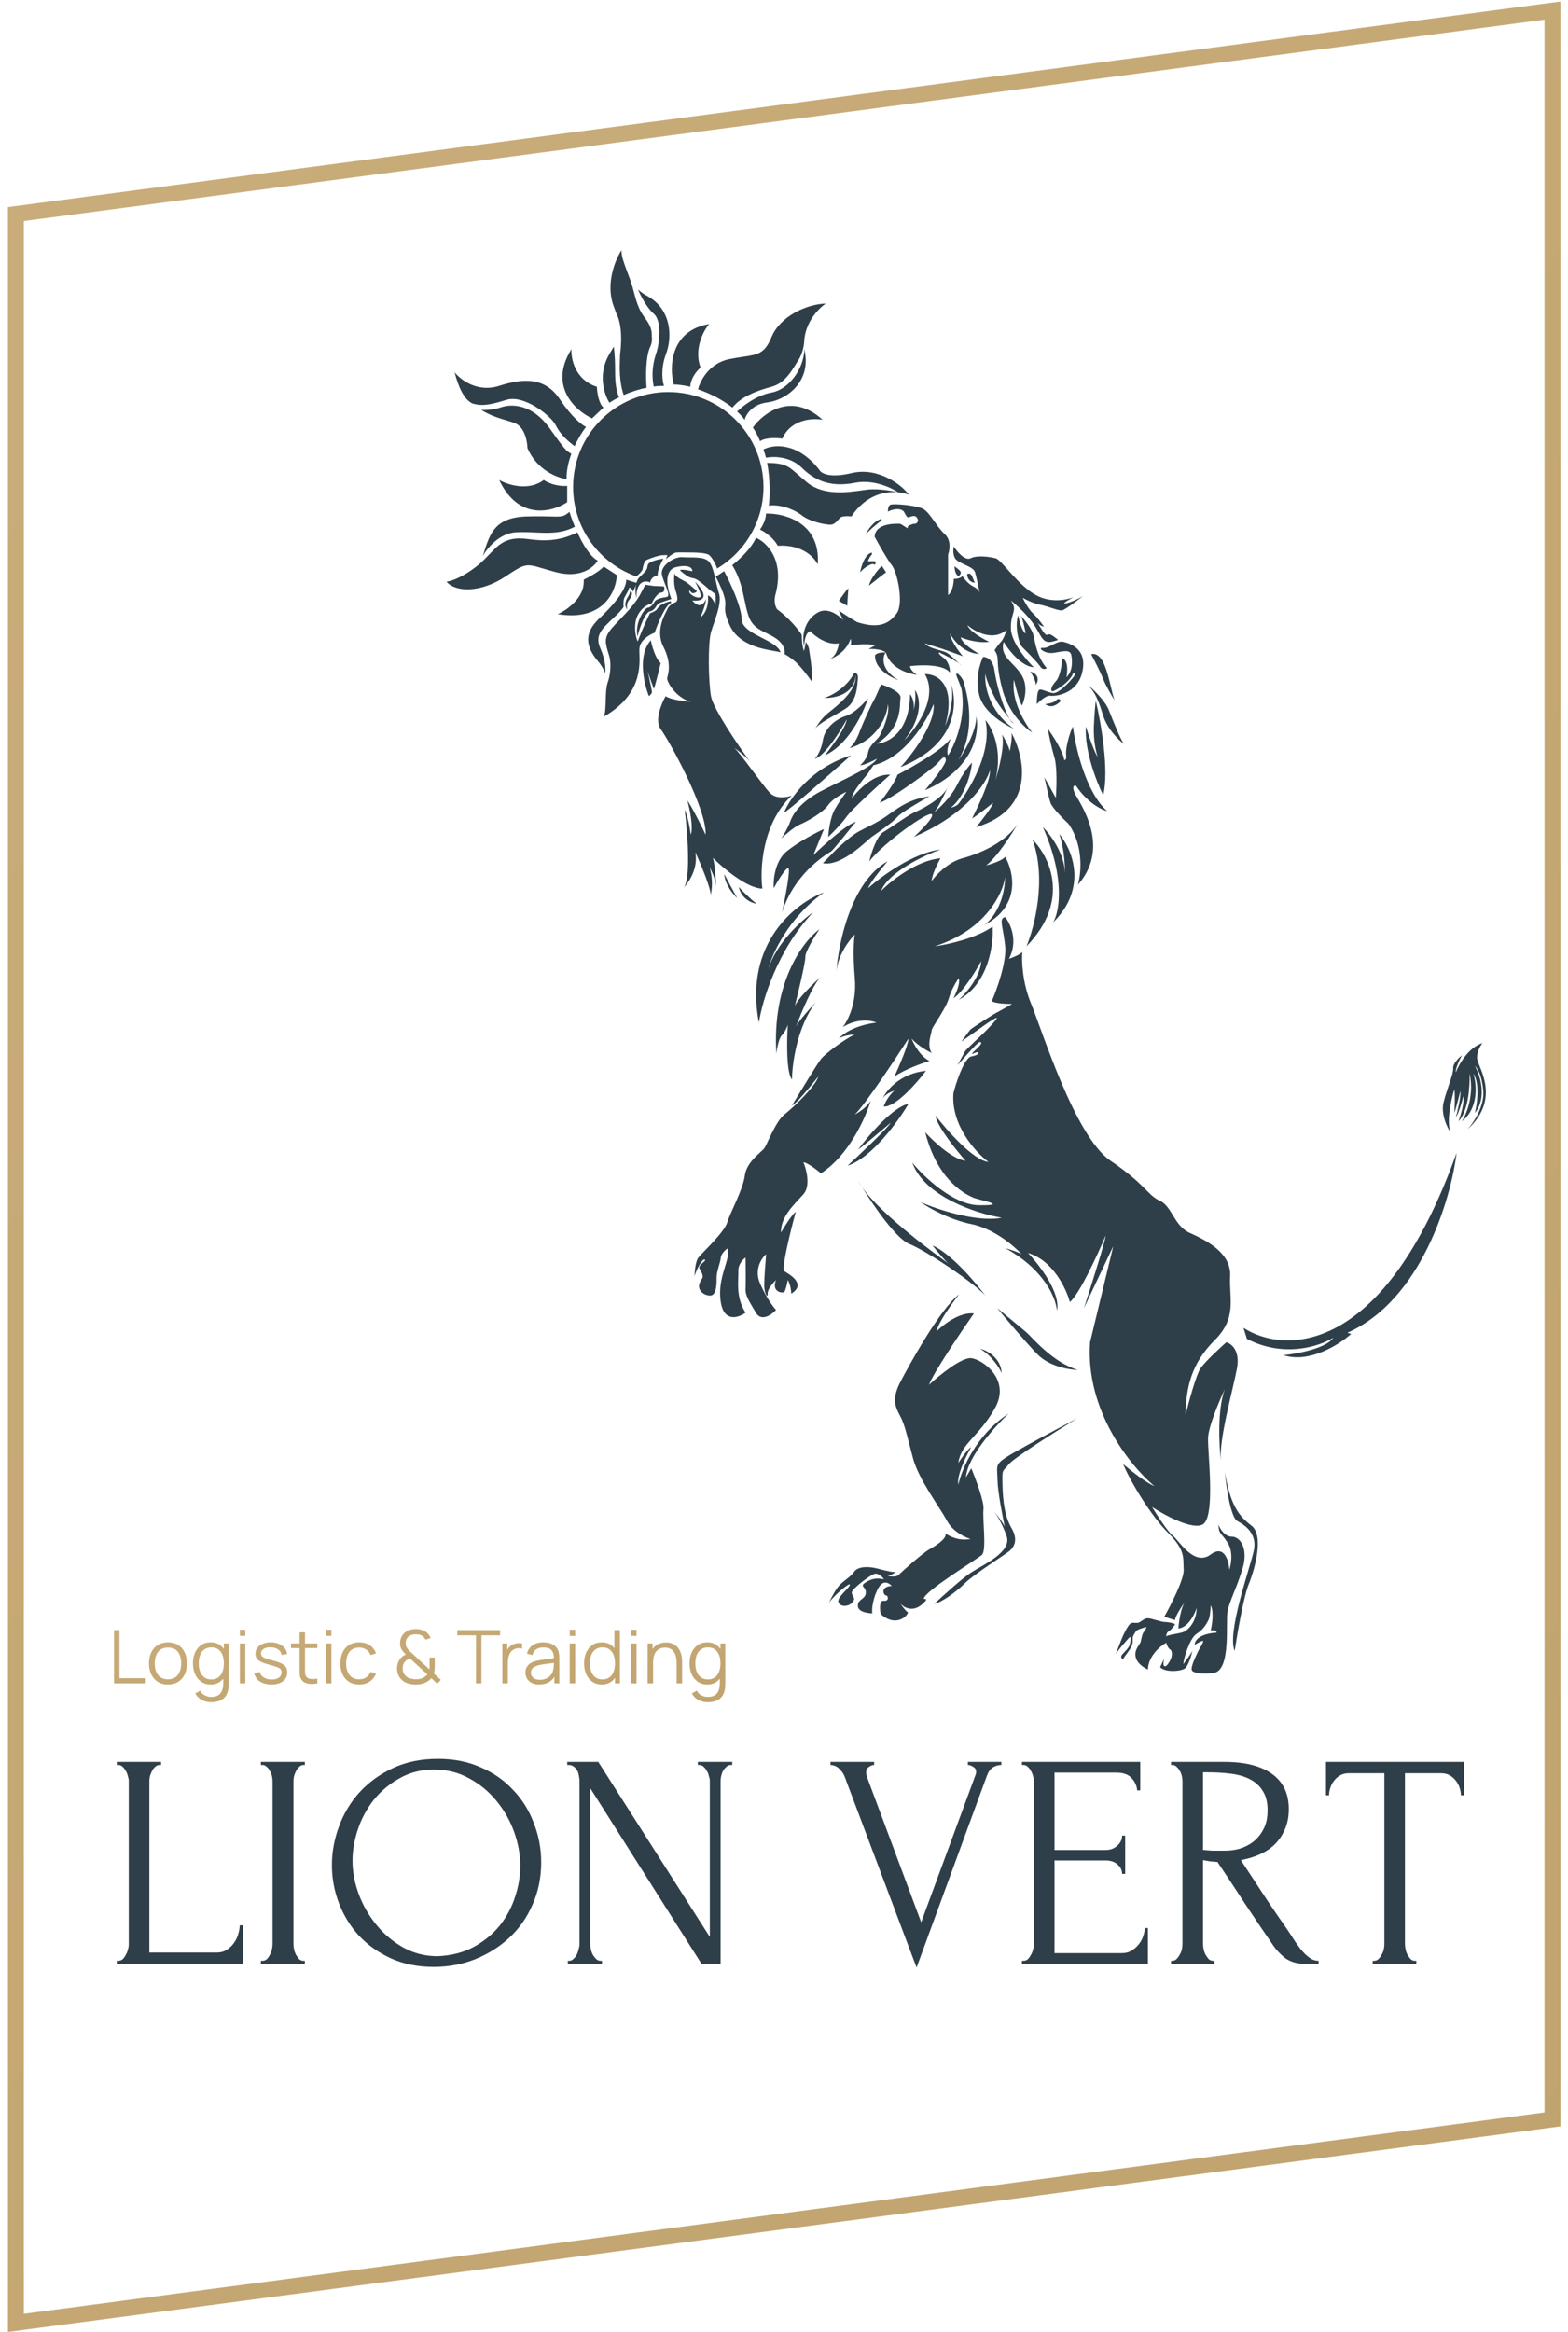 <svg width="148" height="220" viewBox="0 0 148 220" fill="none" xmlns="http://www.w3.org/2000/svg">
<path d="M55.095 54.683C55.225 56.361 53.513 57.55 52.641 57.935C56.956 58.645 58.161 55.776 58.223 54.254L56.983 53.447C56.594 53.898 55.563 54.459 55.095 54.683Z" fill="#2F3F49"/>
<path d="M51.324 45.276C49.879 46.372 47.917 45.733 47.117 45.276C48.951 49.167 52.16 48.295 53.536 47.373V45.84C52.457 45.905 51.612 45.491 51.324 45.276Z" fill="#2F3F49"/>
<path d="M56.338 36.486C54.289 35.841 53.884 33.852 53.938 32.938C51.737 36.422 54.315 38.744 55.88 39.47L56.958 38.448C56.505 38.062 56.356 36.979 56.338 36.486Z" fill="#2F3F49"/>
<path d="M66.933 30.573C63.244 31.196 63.166 34.632 63.589 36.271C64.171 36.271 64.875 36.414 65.153 36.486C65.196 35.626 65.819 34.927 66.124 34.685C65.477 32.922 66.394 31.209 66.933 30.573Z" fill="#2F3F49"/>
<path d="M77.643 39.605C74.709 36.917 72.033 38.968 71.062 40.33C71.451 40.91 71.674 41.432 71.737 41.62C72.276 41.254 73.364 41.307 73.84 41.378C74.66 39.529 76.717 39.425 77.643 39.605Z" fill="#2F3F49"/>
<path d="M72.301 48.447C72.301 49.049 71.923 49.702 71.734 49.953C72.727 50.447 73.263 51.179 73.407 51.484C75.737 51.334 76.895 52.605 77.182 53.259C77.485 49.302 74.054 48.403 72.301 48.447Z" fill="#2F3F49"/>
<path fill-rule="evenodd" clip-rule="evenodd" d="M45.627 52.281C45.609 52.338 45.592 52.395 45.574 52.452C45.952 51.751 47.1 50.322 48.666 50.216C49.283 50.174 49.886 50.202 50.479 50.23C51.765 50.29 53.007 50.349 54.261 49.686C54.041 49.156 53.863 48.66 53.745 48.286C53.2 48.757 53.022 48.752 51.999 48.723C51.504 48.709 50.81 48.69 49.781 48.716C46.713 48.795 46.245 50.296 45.627 52.281ZM54.493 50.216C52.685 51.151 51.095 51.01 49.901 50.859C49.547 50.815 49.388 50.797 48.988 50.797C47.791 50.797 47.126 51.371 46.746 51.73C46.402 52.056 45.759 52.759 45.378 53.094C44.281 54.06 42.961 54.769 42.148 54.872C42.984 55.893 45.412 55.92 47.704 54.388C49.582 53.133 49.668 53.158 51.225 53.622C51.568 53.724 51.983 53.848 52.505 53.985C54.813 54.587 56.074 53.501 56.415 52.883C55.702 52.514 55.012 51.354 54.493 50.216Z" fill="#2F3F49"/>
<path fill-rule="evenodd" clip-rule="evenodd" d="M42.906 35.116C43.455 35.814 45.058 37.051 47.087 36.406C49.621 35.599 51.509 35.653 52.885 37.723C53.985 39.378 54.962 40.115 55.313 40.276C55.022 40.649 54.598 41.301 54.232 42.092C53.782 41.719 52.98 41.163 52.449 40.103C52.014 39.232 49.46 37.193 47.794 37.723C45.609 38.418 45.153 38.185 44.64 38.082C43.785 37.723 43.266 36.485 42.906 35.116ZM45.419 38.668C46.281 39.21 47.179 39.475 47.859 39.676C48.196 39.776 48.48 39.86 48.678 39.954C49.541 40.362 49.774 41.665 49.783 42.265C50.668 44.351 52.615 45.087 53.478 45.195C53.461 44.387 53.654 43.562 53.931 42.811C53.876 42.775 53.828 42.746 53.785 42.719C53.434 42.505 53.331 42.442 51.879 40.406C50.245 38.115 48.326 38.082 47.319 38.418C46.514 38.687 45.717 38.697 45.419 38.668Z" fill="#2F3F49"/>
<path fill-rule="evenodd" clip-rule="evenodd" d="M57.522 33.395C56.379 35.309 57.046 37.256 57.522 37.991C57.825 37.797 58.13 37.625 58.433 37.473C58.065 36.652 58.06 35.628 58.057 34.782C58.056 34.624 58.056 34.471 58.053 34.328C58.037 33.601 57.971 32.939 57.94 32.699C57.887 32.788 57.83 32.881 57.77 32.981L57.77 32.982C57.693 33.109 57.61 33.246 57.522 33.395ZM61.7 36.461C62.108 36.409 62.442 36.395 62.673 36.405C62.52 35.975 62.344 34.771 62.862 33.395C63.509 31.674 63.32 29.095 61.028 27.885C60.723 27.724 60.454 27.526 60.218 27.304C60.434 27.827 61.032 29.018 61.7 29.593C62.537 30.313 62.175 32.51 62.023 33.04C62.005 33.104 61.982 33.178 61.956 33.261C61.764 33.863 61.416 34.957 61.7 36.461Z" fill="#2F3F49"/>
<path fill-rule="evenodd" clip-rule="evenodd" d="M65.887 36.728C66.075 35.94 66.928 34.266 68.826 33.879C69.329 33.777 69.763 33.713 70.14 33.657C71.543 33.45 72.18 33.356 72.817 31.809C73.627 29.847 76.108 28.692 77.942 28.638C77.217 29.127 75.945 30.472 75.9 32.321C75.874 32.644 75.727 33.428 75.346 33.987C75.267 34.104 75.183 34.241 75.093 34.389C74.638 35.131 74.003 36.17 72.817 36.486C71.394 36.866 69.913 37.447 69.133 38.453C68.391 37.87 67.314 37.218 65.887 36.728ZM69.571 38.821C69.918 39.137 70.155 39.413 70.283 39.605C70.399 39.129 70.989 38.137 72.413 37.965C74.193 37.749 76.512 36.083 75.973 33.208C75.954 33.109 75.94 33.012 75.928 32.915C75.872 34.862 74.406 36.757 72.817 37.035C71.418 37.282 70.07 38.329 69.571 38.821Z" fill="#2F3F49"/>
<path fill-rule="evenodd" clip-rule="evenodd" d="M72.059 42.4C72.949 41.925 75.252 41.648 77.345 44.336C77.489 44.64 78.294 45.126 80.365 44.631C82.954 44.013 85.219 45.841 85.786 46.674C85.525 46.569 85.174 46.478 84.766 46.439C84.127 46 82.422 45.206 80.719 45.538C78.591 45.956 77.053 45.482 75.673 44.119C74.569 43.028 72.965 43.038 72.301 43.18C72.233 42.911 72.153 42.65 72.059 42.4ZM72.409 43.663C72.715 45.222 72.66 46.905 72.571 47.695C73.542 47.561 74.837 47.964 75.673 48.609C76.508 49.254 77.938 49.496 78.37 49.496C78.711 49.496 78.935 49.243 79.134 49.017C79.186 48.958 79.236 48.901 79.287 48.851C79.48 48.657 80.086 48.681 80.365 48.717C81.703 46.701 83.505 46.32 84.766 46.439C84.216 46.31 82.874 46.076 81.916 46.183C81.76 46.2 81.576 46.226 81.372 46.255C80.016 46.448 77.736 46.773 76.216 45.538C75.854 45.245 75.571 44.994 75.329 44.78C74.403 43.962 74.099 43.691 72.409 43.663Z" fill="#2F3F49"/>
<path d="M57.902 28.826C57.147 26.719 58.091 24.472 58.658 23.612C58.674 24.246 58.796 24.557 59.468 26.356C59.813 27.278 59.928 28.158 60.297 29.007C60.436 29.327 60.611 29.643 60.848 29.954C61.411 30.694 61.549 31.222 61.518 31.674C61.564 32.034 61.533 32.385 61.38 32.7C60.918 33.654 60.955 35.681 61.031 36.575C60.391 36.705 59.647 36.922 58.872 37.267C58.428 35.996 58.482 34.614 58.522 33.6C58.525 33.53 58.528 33.462 58.53 33.396C58.814 31.241 58.412 29.949 58.176 29.573L58.175 29.572C58.094 29.354 58.003 29.108 57.902 28.826Z" fill="#2F3F49"/>
<path fill-rule="evenodd" clip-rule="evenodd" d="M57.124 63.49C57.175 63.168 57.153 62.251 56.667 61.161C56.132 59.961 56.785 59.347 57.795 58.397C57.932 58.268 58.076 58.133 58.225 57.989C58.452 57.768 58.664 57.523 58.856 57.268C58.84 57.057 58.831 56.584 58.932 56.385C58.97 56.31 59.022 56.218 59.077 56.122C59.204 55.899 59.345 55.65 59.362 55.516C59.388 55.325 59.704 55.544 59.736 55.839C59.908 55.495 60.034 55.196 60.106 54.993C59.755 54.891 59.364 54.766 59.114 54.683C59.114 55.731 57.712 57.21 56.984 57.935C56.922 57.997 56.853 58.063 56.778 58.134C55.972 58.897 54.591 60.204 56.418 62.344C56.73 62.71 56.96 63.097 57.124 63.49Z" fill="#2F3F49"/>
<path d="M60.355 61.161C60.42 60.408 61.299 59.853 61.812 59.682C61.812 59.66 61.814 59.637 61.816 59.614C62.103 58.779 62.812 57.061 63.349 56.86L63.311 56.713C63.176 56.746 62.896 56.819 62.855 56.839C62.815 56.859 62.496 57.015 62.341 57.091L62.071 57.368C62.01 57.591 61.567 57.781 61.353 57.848C60.976 58.554 60.258 60.274 60.198 60.516C60.071 60.295 59.818 59.391 60.02 58.529C60.274 57.452 61.187 56.956 61.515 56.935C61.755 56.327 62.181 55.978 62.243 55.947C62.281 55.928 62.332 55.919 62.385 55.909C62.486 55.892 62.595 55.873 62.647 55.785C62.696 55.681 62.765 55.441 62.647 55.319L61.704 55.275L60.907 55.167L60.583 55.785C60.113 56.775 59.241 57.682 58.507 58.443C58.206 58.756 57.928 59.046 57.712 59.305C56.981 60.182 57.12 60.636 57.469 61.775L57.484 61.823C57.771 62.763 57.535 63.881 57.379 64.323C57.2 64.835 57.184 65.512 57.168 66.137C57.153 66.738 57.14 67.293 56.984 67.612C60.483 65.602 60.398 62.978 60.356 61.682C60.35 61.47 60.344 61.293 60.355 61.161Z" fill="#2F3F49"/>
<path d="M73.194 56.082C74.079 52.791 72.34 51.145 71.36 50.733C70.92 51.695 69.993 52.616 69.113 53.318C69.825 54.464 70.052 55.544 70.269 56.575C70.37 57.056 70.469 57.528 70.614 57.99C70.944 59.04 71.592 59.358 72.327 59.72C72.608 59.857 72.901 60.002 73.194 60.196C74.041 60.755 74.12 61.435 74.053 61.705C74.436 61.911 74.804 62.196 74.974 62.344C75.115 62.45 75.288 62.622 75.471 62.824C75.54 62.901 75.61 62.983 75.681 63.066C75.847 63.263 76.013 63.473 76.167 63.673L76.302 63.851C76.44 64.036 76.561 64.204 76.651 64.332C76.713 64.001 76.622 63.088 76.517 62.288V62.286C76.468 61.919 76.417 61.575 76.376 61.323C76.366 61.118 76.256 60.872 76.115 60.64C76.1 60.608 76.085 60.577 76.069 60.545L75.892 61.421C75.713 61.009 75.673 60.22 75.675 59.877C74.952 58.801 73.926 57.894 73.356 57.479C73.032 57.028 73.113 56.359 73.194 56.082Z" fill="#2F3F49"/>
<path d="M68.35 53.882C68.046 54.093 67.771 54.264 67.555 54.388C68.525 56.291 68.489 56.752 68.454 57.204C68.427 57.557 68.401 57.906 68.849 58.929C69.685 60.839 71.96 61.225 73.104 61.42C73.362 61.464 73.562 61.498 73.677 61.537C73.303 60.342 70.022 59.854 70.003 58.396C69.988 57.229 68.895 54.9 68.35 53.882Z" fill="#2F3F49"/>
<path fill-rule="evenodd" clip-rule="evenodd" d="M67.686 53.632C70.308 52.067 72.065 49.209 72.065 45.94C72.065 40.994 68.042 36.983 63.079 36.983C58.117 36.983 54.094 40.994 54.094 45.94C54.094 49.833 56.586 53.147 60.067 54.381C60.253 54.225 60.629 53.872 60.649 53.711C60.674 53.509 60.801 53.004 60.953 52.878C61.105 52.752 62.117 52.399 62.497 52.374C62.801 52.353 62.961 52.365 63.003 52.374L62.851 52.752C63.079 52.55 63.595 52.142 63.839 52.121C64.06 52.103 64.631 52.111 65.032 52.117C65.181 52.119 65.307 52.121 65.383 52.121C65.661 52.121 66.699 52.147 66.952 52.374C67.205 52.601 67.559 53.199 67.686 53.632Z" fill="#2F3F49"/>
<path d="M61.25 65.669C60.782 64.499 60.164 61.809 61.428 60.405C61.537 60.954 61.874 62.153 62.363 62.553C62.172 63.342 61.774 64.932 61.716 64.989C61.555 64.564 61.278 63.806 61.131 63.31C61.306 64.092 61.537 65.157 61.537 65.275C61.537 65.419 61.345 65.598 61.25 65.669Z" fill="#2F3F49"/>
<path d="M61.43 57.648C60.884 57.676 60.364 59.259 60.172 60.047C59.885 58.686 60.891 57.325 61.142 57.325C61.393 57.325 61.681 56.968 61.789 56.753C61.897 56.538 62.364 56.394 62.903 56.322C63.442 56.251 62.615 54.998 62.472 54.174C62.328 53.35 63.657 52.491 64.412 52.562C65.166 52.634 66.388 52.455 66.891 52.956C67.394 53.458 67.537 54.998 67.86 55.964C68.184 56.932 67.394 58.614 67.106 59.654C66.819 60.692 66.855 64.201 67.106 65.67C67.306 66.835 69.619 70.233 70.778 71.826C70.789 71.839 70.798 71.852 70.806 71.865C70.798 71.852 70.788 71.839 70.778 71.826C70.491 71.448 69.68 70.817 69.298 70.54C69.909 71.077 71.956 74.049 72.675 74.802C73.25 75.403 74.28 75.219 74.723 75.052C71.935 77.688 71.717 82 71.957 83.826C70.548 83.826 68.256 81.892 67.286 80.926C67.446 81.323 67.556 82.791 67.6 83.634C67.606 83.699 67.609 83.763 67.609 83.826C67.607 83.767 67.603 83.702 67.6 83.634C67.535 82.949 67.159 82.133 66.963 81.785C67.336 82.959 67.19 84.041 67.07 84.435C67.128 83.862 66.136 81.498 65.633 80.388C65.905 81.875 65.067 83.181 64.539 83.735C64.51 83.771 64.48 83.802 64.448 83.826C64.477 83.799 64.507 83.768 64.539 83.735C65.225 82.859 64.892 78.52 64.627 76.377C64.915 76.95 65.13 78.192 65.202 78.741C65.461 78.025 65.095 76.294 64.879 75.518C65.281 76.062 66.196 77.893 66.603 78.741C66.711 76.27 63.118 69.788 62.364 68.785C61.76 67.983 62.424 66.374 62.831 65.67C63.204 65.984 64.568 66.159 65.202 66.207C63.765 65.813 62.903 64.273 62.974 63.95C63.046 63.628 63.442 62.625 62.615 61.014C61.789 59.403 62.866 57.791 62.974 57.505C63.082 57.218 63.37 56.968 63.729 56.824C64.088 56.681 63.908 56.179 63.729 55.571C63.585 55.084 63.622 54.365 63.657 54.067C63.693 54.389 64.34 54.675 64.663 54.854C64.987 55.033 65.418 55.463 65.669 55.642C65.921 55.822 65.597 55.928 65.418 55.964C65.238 56 65.023 55.499 65.058 55.822C65.095 56.144 65.885 56.502 66.1 56.322C66.272 56.179 65.837 55.284 65.597 54.854C67.178 56.516 66.088 56.741 65.346 56.645C66.035 57.505 66.495 56.907 66.639 56.502C66.639 56.932 66.28 57.85 66.1 58.257C66.819 57.712 66.879 56.645 66.819 56.179C67.135 56.237 67.43 56.8 67.537 57.075C67.549 56.8 67.566 56.222 67.537 56.108C67.502 55.964 67.07 55.75 66.891 55.571C66.711 55.392 66.208 54.962 65.885 54.747C65.561 54.532 65.453 54.568 65.202 54.496C64.951 54.425 64.663 54.21 64.268 53.887C63.952 53.629 64.854 53.78 65.346 53.887C65.37 53.637 65.101 53.207 63.837 53.493C62.572 53.78 62.998 55.618 63.37 56.502L62.615 56.753C62.292 56.86 62.077 56.932 61.897 57.253C61.753 57.511 61.526 57.624 61.43 57.648Z" fill="#2F3F49"/>
<path d="M59.342 56.645C59.141 56.903 59.162 57.325 59.198 57.505C58.803 56.968 59.198 56.43 59.342 56.179C59.486 55.928 59.45 55.643 59.593 55.822C59.737 56 59.593 56.322 59.342 56.645Z" fill="#2F3F49"/>
<path d="M60.386 54.425C59.868 54.911 59.954 55.964 60.062 56.43C60.062 54.925 60.745 54.854 60.997 54.854C61.198 54.854 61.32 54.925 61.355 54.961C61.442 54.474 61.871 54.305 62.074 54.281C62.046 53.822 62.422 53.039 62.613 52.705C62.146 52.765 61.198 52.97 61.14 53.314C61.069 53.744 61.032 53.815 60.386 54.425Z" fill="#2F3F49"/>
<path d="M69.585 84.721C69.202 84.375 68.42 83.439 68.363 82.465C68.662 83.026 69.326 84.262 69.585 84.721Z" fill="#2F3F49"/>
<path d="M69.731 83.682C70.054 84.028 70.844 84.828 71.419 85.258C70.964 85.198 69.989 84.799 69.731 83.682Z" fill="#2F3F49"/>
<path d="M68.649 117.775C68.457 117.919 68.066 118.291 68.038 118.635C68.001 119.065 67.642 119.96 67.642 120.461C67.642 120.963 67.678 122.252 66.996 122.216C66.313 122.181 65.81 121.607 66.026 121.07C66.241 120.533 66.421 120.605 66.278 120.175C66.133 119.745 65.846 119.638 66.098 119.351C66.349 119.065 66.708 118.886 66.493 118.814C66.278 118.742 65.594 119.996 65.559 120.461C65.559 120.008 65.631 119.007 65.918 118.635C66.278 118.17 68.361 116.271 68.649 115.304C68.935 114.338 70.122 112.261 70.301 110.9C70.481 109.539 71.918 108.679 72.169 108.285C72.421 107.892 73.247 105.743 74.037 105.134C74.828 104.525 76.983 102.484 77.235 101.553C76.552 102.425 75.101 104.188 74.756 104.275C75.535 102.986 77.17 100.307 77.487 99.906C77.882 99.404 79.642 98.079 80.684 97.578C80.337 97.602 79.549 97.714 79.175 97.972C79.487 97.578 80.634 96.725 82.732 96.468C82.241 96.253 80.914 96.038 79.534 96.897C80.001 96.348 80.886 94.656 80.684 92.277C80.483 89.899 80.6 88.541 80.684 88.159C80.15 88.68 79.096 90.076 78.941 91.662C78.934 91.751 78.928 91.837 78.924 91.919C78.926 91.833 78.933 91.747 78.941 91.662C79.153 88.828 80.374 83.164 83.774 81.248C83.211 81.916 82.057 83.36 81.942 83.79C83.139 82.704 86.181 80.453 88.768 80.137C87.199 80.698 83.882 82.264 83.163 84.04C84.098 83.098 86.526 81.162 88.768 80.961C88.493 81.45 87.942 82.565 87.942 83.11C88.337 82.549 89.472 81.333 90.851 80.961C92.576 80.495 94.983 79.421 96.061 77.702C95.51 78.669 94.143 80.811 93.08 81.641C93.582 81.51 94.645 81.161 94.876 80.818C95.678 82.214 96.406 85.459 92.9 87.264C93.534 86.834 94.816 85.323 94.876 82.716C94.672 84.256 93.058 87.722 88.229 89.269C89.403 89.114 92.138 88.524 93.69 87.407C93.797 89.079 93.309 92.8 90.493 94.319C91.175 93.71 92.555 92.127 92.612 90.666C92.109 91.598 90.88 93.603 89.989 94.176C90.229 93.734 90.665 92.736 90.493 92.277C90.277 92.576 89.788 93.374 89.558 94.176C89.271 95.178 87.942 96.933 87.942 97.183C87.942 97.435 87.439 98.581 87.942 99.332C87.534 99.142 86.584 98.602 86.037 97.972C86.241 98.496 86.864 99.655 87.726 100.085C87.02 100.3 85.369 100.894 84.421 101.553C84.852 100.621 85.722 98.602 85.75 97.972C84.445 100.001 81.604 104.275 80.684 105.134C81.055 104.943 81.877 104.411 82.193 103.809C81.726 105.396 80.131 108.995 77.487 110.685C77.091 110.351 76.207 109.675 75.834 109.646C76.121 110.327 76.524 111.881 75.834 112.655C74.972 113.621 73.678 114.767 73.714 116.271C74.026 115.735 74.742 114.589 75.115 114.302C74.625 116.092 73.722 119.724 74.037 119.924C74.433 120.175 76.193 121.106 74.684 122.037C74.684 121.799 74.619 121.206 74.361 120.748C74.301 121.058 74.153 121.715 74.037 121.858C73.894 122.037 72.78 121.894 73.247 120.748C72.972 121.011 72.428 121.636 72.457 122.037C72.493 122.539 72.133 122.037 72.133 121.249C72.133 120.619 72.253 119.029 72.313 118.313C71.882 118.683 71.164 119.753 71.738 121.07C72.313 122.388 72.984 123.291 73.247 123.577C72.828 124.03 71.861 124.716 71.343 123.827C70.696 122.718 70.337 122.216 70.373 121.572C70.402 121.056 70.385 119.399 70.373 118.635C70.133 118.79 69.662 119.265 69.691 119.924C69.726 120.748 69.403 122.359 70.373 123.827C69.726 124.306 68.354 124.78 68.038 122.861C67.642 120.461 69.043 118.778 68.649 117.775Z" fill="#2F3F49"/>
<path d="M87.4 101.015C84.986 101.244 83.664 102.853 83.305 103.629C83.506 103.257 84.131 102.973 84.418 102.877C83.815 103.422 83.497 104.107 83.412 104.382C84.51 104.467 86.528 102.173 87.4 101.015Z" fill="#2F3F49"/>
<path d="M85.748 104.131C84.311 104.389 81.988 107.103 81.006 108.428C81.092 108.428 83.078 106.757 84.06 105.921C83.887 106.323 81.281 108.786 80 109.968C82.299 109.224 84.79 105.767 85.748 104.131Z" fill="#2F3F49"/>
<path d="M94.876 86.512C95.366 87.12 96.126 88.761 95.235 90.45C95.582 90.332 96.32 90.035 96.492 89.806C96.42 90.594 96.486 92.671 97.319 94.676C98.36 97.183 101.45 107.211 104.827 109.503C108.205 111.795 108.277 112.726 109.462 113.263C110.648 113.8 110.792 115.627 112.301 116.307C113.809 116.988 116.216 118.169 116.109 120.354C116.001 122.538 116.792 124.293 114.636 126.442C112.48 128.591 111.941 130.846 111.905 133.461C112.205 132.255 112.904 129.693 113.306 129.092C113.709 128.49 115.102 127.194 115.75 126.62C116.216 126.74 117.072 127.401 116.755 129.092C116.362 131.194 115.009 135.848 115.243 137.905C115.065 136.384 114.892 132.939 115.606 131.061C115.091 132.136 114.054 134.564 114.025 135.681C113.989 137.078 114.744 143.13 113.522 143.81C112.545 144.355 109.929 142.939 108.744 142.163C109.199 142.915 110.224 144.505 110.684 144.849C111.259 145.278 112.695 147.821 114.277 146.639C115.541 145.694 115.977 147.2 116.037 148.072C116.205 147.582 116.411 146.396 115.893 145.565C115.247 144.527 115.067 144.813 114.995 143.81C115.139 144.192 115.592 144.956 116.252 144.956C117.079 144.956 117.833 146.102 117.294 147.929C116.755 149.755 116.037 151.044 115.858 152.047C115.678 153.05 116.216 157.562 114.564 157.813C113.831 157.924 112.732 157.885 112.516 157.598C112.301 157.311 112.983 156.022 113.091 155.771C113.199 155.521 113.809 154.661 113.451 154.804C113.163 154.919 112.875 155.091 112.767 155.163C112.744 154.828 113.12 154.131 114.816 154.017C114.852 153.921 114.794 153.745 114.277 153.802C114.408 153.264 114.593 152.04 114.277 151.439C114.264 151.796 114.205 152.577 114.061 152.835C113.881 153.157 113.63 153.694 112.947 154.125C112.265 154.554 111.69 156.595 111.69 156.989C111.905 156.702 112.38 156.051 112.552 155.736C112.444 156.213 112.142 157.218 111.798 157.419C111.366 157.67 110.001 157.777 109.498 157.276L109.893 156.452C109.833 156.655 109.75 157.082 109.893 157.168C110.073 157.276 110.325 156.881 110.468 156.595C110.612 156.309 110.72 155.771 110.432 155.592C110.285 155.501 110.148 155.233 110.073 154.968C109.51 155.284 108.377 156.23 108.349 157.49C108.025 157.359 107.342 156.946 107.199 156.344C107.019 155.592 107.594 155.163 107.666 154.876C107.738 154.59 107.81 154.089 107.989 153.91C108.133 153.766 108.193 153.563 108.205 153.479C107.905 153.551 107.285 153.737 107.199 153.91C107.091 154.125 106.911 154.303 106.911 154.554C106.911 154.804 106.947 155.019 106.768 155.378C106.588 155.736 106.085 156.309 106.049 156.452C106.013 156.595 105.654 156.38 105.942 156.058C106.228 155.736 106.552 155.449 106.624 155.163C106.696 154.876 106.876 154.14 106.516 154.554C106.157 154.968 105.546 155.628 105.366 155.986C105.187 156.344 105.905 154.482 106.049 154.195C106.193 153.91 106.516 153.229 106.768 153.121C107.019 153.014 107.306 153.193 107.594 153.014C107.881 152.835 108.061 152.656 108.349 152.656C108.636 152.656 109.606 153.014 109.965 153.014C110.325 153.014 110.899 153.157 110.899 153.229C110.899 153.3 110.504 153.802 110.288 153.91C110.116 153.995 110.073 154.255 110.073 154.375C110.253 154.195 111.366 154.125 111.798 153.91C112.229 153.694 112.947 152.906 112.947 151.689C112.756 152.298 112.142 153.537 111.222 153.623C111.269 153.009 111.455 151.679 111.834 151.129C111.524 151.556 110.955 152.422 110.899 152.835L109.893 152.513C110.528 151.391 111.783 148.932 111.726 148.072C111.654 146.998 111.941 146.281 110.253 144.598C108.564 142.915 106.624 139.621 106.013 138.116C106.684 138.69 108.212 139.907 108.959 140.193C106.744 138.355 102.428 133.067 102.887 126.62L105.079 117.56L102.312 123.398C102.983 121.333 104.332 117.073 104.361 116.557C103.606 118.349 101.874 122.109 100.983 122.825C100.636 121.559 99.359 118.864 97.031 118.205C98.097 119.315 100.135 121.958 99.761 123.648C99.69 122.526 98.612 119.774 94.876 117.739C95.335 117.875 96.201 118.155 96.434 118.32C95.683 117.508 93.784 115.902 91.714 115.483C89.587 115.054 87.618 113.92 86.899 113.406C88.469 114.087 92.195 115.333 94.552 114.874C92.229 114.492 87.287 112.919 86.109 109.682C87.199 111.007 89.982 113.664 92.397 113.693C95.415 113.729 92.325 113.192 91.858 112.977C91.391 112.762 88.552 111.616 87.331 106.817C88.085 107.652 89.903 109.36 91.139 109.503C90.241 108.488 88.415 106.215 88.301 105.241C89.391 106.649 91.915 109.495 93.295 109.61C92.097 108.715 89.759 106.165 89.99 103.129C90.241 102.15 90.909 100.092 91.57 99.69C91.738 99.654 92.095 99.569 92.181 99.511C92.289 99.439 92.469 99.297 92.289 99.261C92.109 99.225 91.786 99.475 91.75 99.404C91.714 99.332 92.72 98.544 92.612 98.365C92.504 98.186 92.325 98.401 92.109 98.58C91.937 98.723 90.887 99.905 90.385 100.478C90.588 100.096 91.017 99.297 91.103 99.153C91.211 98.974 92.648 97.649 92.971 97.327C93.295 97.004 94.121 96.145 94.085 96.037C94.049 95.93 93.223 96.503 92.864 96.754C92.576 96.954 91.331 97.84 90.744 98.258C90.996 97.912 91.52 97.198 91.606 97.112C91.714 97.004 93.69 95.715 94.049 95.536C94.337 95.393 95.151 94.927 95.522 94.712C94.959 94.712 93.791 94.655 93.618 94.426C94.097 93.328 95.019 90.759 94.876 89.269C94.696 87.407 94.229 86.655 94.876 86.512Z" fill="#2F3F49"/>
<path d="M96.887 125.689C96.485 125.345 94.875 124.019 94.121 123.398C94.924 124.376 96.808 126.62 97.929 127.766C99.05 128.912 100.935 129.223 101.738 129.235C99.331 128.519 97.39 126.119 96.887 125.689Z" fill="#2F3F49"/>
<path d="M88.014 117.489C89.825 118.291 92.145 121.046 93.08 122.323C92.289 121.249 87.511 118.026 85.822 117.345C84.599 116.853 82.499 113.819 81.339 111.946C81.21 111.758 81.099 111.576 81.008 111.401C81.106 111.567 81.218 111.75 81.339 111.946C83.181 114.635 88.627 118.547 89.521 119.196C89.142 118.872 88.38 117.951 88.014 117.489Z" fill="#2F3F49"/>
<path d="M90.527 122.109C89.88 122.92 88.55 124.752 88.407 125.582C89.018 124.962 90.577 123.756 91.928 123.899C90.682 125.678 88.091 129.515 87.688 130.632C88.658 129.737 90.822 127.982 91.713 128.125C92.826 128.304 95.413 130.166 93.904 132.852C92.395 135.538 90.706 136.147 90.455 138.009C90.718 137.591 91.331 136.706 91.676 136.505C91.197 137.329 90.282 139.191 90.455 140.05C90.754 138.654 92.122 135.359 95.197 133.353C93.904 134.571 91.288 137.479 91.173 139.37L91.676 138.51C92.095 139.513 92.912 141.69 92.826 142.378C92.718 143.238 93.149 146.246 92.682 146.675C92.215 147.105 87.221 150.114 87.185 150.83C87.305 150.818 87.508 150.836 87.365 151.009C87.185 151.224 86.18 152.405 84.994 151.295C85.161 151.534 85.532 152.026 85.676 152.083C85.856 152.155 84.742 153.695 83.125 152.262C83.041 151.821 82.981 150.951 83.413 151.009C83.952 151.08 83.844 150.507 83.628 150.507C83.413 150.507 83.017 149.684 84.167 149.612C83.988 149.397 83.528 149.075 83.125 149.505C82.622 150.042 82.227 151.51 82.335 152.191C81.892 152.191 80.998 152.054 80.97 151.51C80.934 150.83 81.688 150.901 81.724 150.257C81.76 149.612 80.97 149.684 81.868 149.182C82.766 148.681 83.413 149.039 83.413 148.968C83.413 148.896 82.946 148.359 82.551 148.466C82.155 148.573 80.359 149.899 80.395 150.257C80.43 150.615 80.826 150.722 80.467 151.152C80.107 151.582 79.317 151.617 79.137 151.152C78.958 150.686 80.179 149.827 80.215 149.505C80.251 149.189 78.494 150.694 78.219 151.261C78.213 151.273 78.208 151.284 78.203 151.295C78.208 151.284 78.213 151.273 78.219 151.261C78.361 150.944 78.697 150.26 79.03 149.791C79.461 149.182 80.251 148.824 80.61 148.287C80.97 147.75 81.975 147.75 82.802 147.964C83.628 148.179 84.347 148.359 84.562 148.287C84.419 148.406 84.052 148.645 83.736 148.645C84 148.717 84.584 148.803 84.814 148.573C85.101 148.287 87.005 146.568 87.688 146.174C88.37 145.78 89.305 145.208 89.269 144.67C89.617 144.932 90.571 145.401 91.605 145.172C91.089 145.028 89.923 144.484 89.376 143.453C88.694 142.163 86.719 139.585 86.18 137.579C85.64 135.574 85.425 134.428 84.958 133.569C84.49 132.709 84.167 131.957 84.958 130.417C85.748 128.877 88.766 123.398 90.527 122.109Z" fill="#2F3F49"/>
<path d="M92.504 127.229C93.151 127.384 94.466 128.067 94.552 129.557C94.348 129.068 93.653 127.917 92.504 127.229Z" fill="#2F3F49"/>
<path d="M137.487 108.75C130.617 127.946 121.212 127.755 117.367 125.26L117.69 126.298C121.197 128.132 124.588 126.99 125.846 126.191C125.185 127.207 122.433 127.712 121.139 127.838C123.583 128.64 126.421 126.835 127.534 125.833L127.175 125.725C134.131 122.66 136.948 113.131 137.487 108.75Z" fill="#2F3F49"/>
<path d="M76.981 94.569C75.229 96.89 74.766 100.383 74.754 101.839C74.208 101.209 74.263 98.139 74.359 96.683C74.287 96.897 74.071 97.398 73.784 97.685C73.497 97.972 73.329 98.95 73.281 99.404C72.85 92.7 75.808 88.78 77.341 87.658C76.886 88.338 75.983 89.814 76.012 90.272C76.04 90.731 75.353 93.591 75.006 94.964C75.178 94.333 76.73 92.815 77.485 92.134C76.778 92.782 75.643 95.49 75.139 96.829C75.347 96.364 76.436 95.147 76.981 94.569Z" fill="#2F3F49"/>
<path d="M76.769 86.046C73.378 89.57 71.931 94.462 71.632 96.467C70.184 88.97 75.124 85.154 77.776 84.184C74.441 86.533 72.865 90.009 72.494 91.453C73.27 88.961 75.668 86.81 76.769 86.046Z" fill="#2F3F49"/>
<path d="M74.287 80.28C73.138 81.197 72.971 83.002 73.03 83.79C73.377 83.157 74.136 81.892 74.395 81.892C74.654 81.892 74.12 84.661 73.821 86.046C75.078 82.142 78.311 80.424 78.491 80.28C78.635 80.166 80.084 78.394 80.79 77.523C79.871 77.781 77.725 79.731 76.766 80.674L77.773 78.203C77.09 78.513 75.437 79.364 74.287 80.28Z" fill="#2F3F49"/>
<path d="M78.925 80.138C78.724 80.338 78.003 81.08 77.668 81.427C79.464 81.785 81.943 79.17 82.266 78.955C82.59 78.741 84.35 77.523 84.709 77.058C84.997 76.685 86.841 75.613 87.728 75.124C85.428 75.41 84.278 76.663 83.129 77.344C81.979 78.025 81.404 78.204 80.793 78.597C80.183 78.991 79.176 79.887 78.925 80.138Z" fill="#2F3F49"/>
<path d="M82.051 81.248C82.231 80.484 82.748 78.862 83.38 78.49C84.171 78.024 85.68 76.914 86.255 76.663C86.777 76.435 88.759 75.495 89.409 74.356C89.465 74.231 89.517 74.114 89.56 74.013C89.524 74.129 89.473 74.244 89.409 74.356C89.044 75.168 88.446 76.391 88.122 76.663C88.614 76.281 89.74 75.231 90.314 74.085C90.889 72.939 91.512 72.175 91.752 71.937C91.655 72.903 91.119 75.109 89.74 76.198C89.907 76.163 90.286 76.04 90.458 75.84C90.674 75.589 93.799 71.435 93.009 67.925C93.632 68.63 94.69 70.755 93.943 73.62C94.266 72.629 94.848 70.375 94.589 69.286C94.805 69.645 95.251 70.461 95.308 70.862C95.404 70.409 95.567 69.422 95.452 69.107C96.71 71.375 97.809 76.334 92.147 78.024C92.674 77.38 93.727 76.019 93.727 75.733C93.2 76.163 92.068 77.057 91.752 77.201C92.35 76.043 93.526 73.512 93.44 72.653C93.117 73.859 91.227 76.807 86.255 78.955C86.937 78.335 88.23 77.036 87.944 76.807C87.584 76.52 83.416 79.493 82.051 81.248Z" fill="#2F3F49"/>
<path d="M74 76.663C74.527 75.35 76.529 72.43 80.323 71.256C78.383 72.987 74.402 76.492 74 76.663Z" fill="#2F3F49"/>
<path d="M74.576 77.523C74.375 78.096 73.941 78.812 73.75 79.098C74.109 78.752 74.964 78.003 75.51 77.773C76.193 77.487 77.666 76.663 78.169 75.947C78.571 75.374 79.487 74.873 79.894 74.694C79.69 74.956 79.183 75.66 78.78 76.377C78.377 77.093 78.205 78.395 78.169 78.955C78.54 78.609 79.405 77.745 79.894 77.057C80.382 76.37 82.851 74.121 84.026 73.082C82.502 72.968 80.971 74.539 80.396 75.338C80.468 74.586 81.834 73.118 81.942 72.939C82.028 72.796 82.313 72.377 82.445 72.187C85.376 71.499 87.451 68.056 88.121 66.421C88.293 68.255 86.109 71.148 84.995 72.366C90.542 70.16 90.421 66.051 89.666 64.272C90.212 65.591 89.582 67.639 89.199 68.499C90.32 64.488 88.397 63.557 87.295 63.592C88.588 65.77 86.54 68.653 85.355 69.823C87.223 67.445 86.803 65.681 86.361 65.096C86.476 65.927 86.313 66.708 86.217 66.994C86.361 66.249 86.061 65.681 85.894 65.49C85.865 69.1 83.797 70.098 82.768 70.145C85.211 68.606 84.888 66.528 84.995 65.848C85.081 65.304 83.81 64.762 83.163 64.559C82.995 64.965 82.617 65.848 82.445 66.135C82.229 66.493 81.439 68.212 81.079 69.179C80.792 69.952 80.361 70.432 80.181 70.575C82.912 69.773 83.738 67.472 83.81 66.421C84.026 67.459 83.163 69.143 83.019 69.429C82.876 69.716 82.049 70.289 81.942 70.969C81.855 71.513 81.403 72.008 81.187 72.187C81.503 72.216 82.373 71.793 82.768 71.578C82.301 72.509 78.133 74.157 76.768 75.052C75.402 75.947 74.828 76.806 74.576 77.523Z" fill="#2F3F49"/>
<path d="M84.712 73.082C84.483 73.798 83.491 75.147 83.023 75.732C84.353 75.267 88.018 72.51 88.449 72.044C88.88 71.578 89.168 71.185 89.275 71.65C89.361 72.022 87.994 73.739 87.299 74.551C91.955 72.545 92.473 69.06 92.149 67.567C92.178 68.943 91.036 70.909 90.461 71.722C92.293 68.57 91.143 65.096 91 64.452C90.856 63.807 90.029 63.127 90.317 63.843C90.547 64.416 90.701 64.822 90.748 64.953C91.237 67.675 90.114 70.289 89.49 71.256C89.289 70.883 89.575 70.027 89.742 69.645C88.966 70.733 86.065 72.39 84.712 73.082Z" fill="#2F3F49"/>
<path d="M77.669 69.824C77.525 70.741 77.106 71.375 76.914 71.579C77.834 71.321 79.309 68.988 79.932 67.854C79.789 68.713 78.483 70.481 77.848 71.256C80.061 70.282 81.501 67.246 81.944 65.849C81.585 66.302 80.665 67.274 79.861 67.531C78.855 67.854 77.848 68.678 77.669 69.824Z" fill="#2F3F49"/>
<path d="M76.92 68.808C76.918 68.812 76.916 68.817 76.914 68.82C76.916 68.816 76.918 68.812 76.92 68.808C77.07 68.503 77.512 67.789 78.136 67.281C78.927 66.636 80.938 65.168 80.758 63.663C80.783 64.392 80.22 65.848 77.777 65.848C78.423 65.657 79.904 64.91 80.651 63.449C80.783 63.46 81.032 63.592 80.974 64.022C80.903 64.559 80.938 66.099 79.861 66.815C78.79 67.526 77.222 68.202 76.92 68.808Z" fill="#2F3F49"/>
<path d="M136.263 103.952C135.976 105.069 136.575 106.328 136.91 106.818C136.507 105.786 136.982 103.69 137.269 102.771C137.355 103.143 137.305 104.406 137.269 104.991C137.355 104.819 137.688 103.535 137.845 102.914C137.902 103.43 137.581 104.8 137.413 105.421C137.672 105.048 138 103.905 138.131 103.379C138.246 103.952 137.868 105.218 137.665 105.778C138.613 104.805 138.754 102.365 138.707 101.266C139.166 103.271 138.419 105.11 137.988 105.778C139.598 104.518 139.377 102.245 139.066 101.266C139.698 102.24 139.425 104.155 139.21 104.991C140.387 103.529 139.7 101.422 139.21 100.55C139.425 100.724 139.885 101.44 140 102.914C140.115 104.387 139.066 105.939 138.527 106.531C141.581 103.738 139.676 100.872 139.461 100.049C139.289 99.39 139.7 98.676 139.928 98.401C138.606 98.803 137.7 100.407 137.413 101.159C137.355 100.815 137.773 99.941 137.988 99.547C137.701 99.774 137.132 100.335 137.161 100.765C137.197 101.302 136.623 102.556 136.263 103.952Z" fill="#2F3F49"/>
<path d="M96.887 89.269C97.641 87.467 98.812 82.931 97.461 79.206C99.03 80.758 101.112 84.943 96.887 89.269Z" fill="#2F3F49"/>
<path d="M98.434 78.024C100.59 82.894 99.979 86.046 99.404 87.013C102.738 83.719 101.176 80.077 99.979 78.669C100.439 79.958 100.529 81.689 100.518 82.393C100.489 80.502 99.116 78.693 98.434 78.024Z" fill="#2F3F49"/>
<path d="M100.842 77.702C102.307 79.765 102.051 82.406 101.74 83.468C105.006 79.744 101.74 75.553 101.416 74.766C101.157 74.136 101.404 74.073 101.56 74.121C102.623 75.726 103.967 76.389 104.506 76.52C102.465 74.715 101.5 70.445 101.272 68.535C100.985 69.035 100.554 70.576 100.626 71.184C100.683 71.672 100.53 71.721 100.446 71.686C100.36 70.912 99.38 69.406 98.901 68.749C98.985 69.239 99.225 70.454 99.512 71.399C99.799 72.345 99.727 74.372 99.655 75.267C99.248 74.515 98.463 73.09 98.578 73.405C98.721 73.798 98.937 75.124 99.153 75.733C99.325 76.22 100.351 77.248 100.842 77.702Z" fill="#2F3F49"/>
<path d="M103.606 71.398C103.29 70.969 102.732 69.309 102.492 68.534C102.353 70.817 103.491 73.736 104.127 75.016C104.716 72.695 103.905 68.104 103.426 66.099C103.391 66.373 103.304 67.245 103.247 68.534C103.189 69.823 103.463 70.981 103.606 71.398Z" fill="#2F3F49"/>
<path d="M104.108 67.46C104.511 68.778 105.593 69.824 106.084 70.181C105.725 69.68 105.078 68.033 104.647 66.959C104.302 66.099 103.21 65.049 102.707 64.631C103.318 65.311 103.605 65.813 104.108 67.46Z" fill="#2F3F49"/>
<path d="M104.11 64.021C104.369 64.68 104.96 65.681 105.224 66.099C104.972 65.597 104.649 63.449 104.11 62.446C103.679 61.644 103.188 61.634 102.996 61.73C103.26 62.219 103.851 63.362 104.11 64.021Z" fill="#2F3F49"/>
<path d="M95.702 68.749C94.78 68.355 92.835 67.174 92.433 65.598C92.03 64.022 92.504 62.53 92.792 61.981C93.091 61.957 93.726 62.181 93.87 63.27C94.017 64.391 94.653 66.751 95.294 67.808C95.454 68 95.596 68.165 95.702 68.284C95.569 68.201 95.431 68.035 95.294 67.808C94.876 67.305 94.34 66.618 94.049 66.099C93.546 65.204 93.007 63.95 93.007 63.521C92.9 64.559 93.287 67.059 95.702 68.749Z" fill="#2F3F49"/>
<path d="M97.427 69.107C96.72 68.666 95.163 67.216 94.588 64.953C93.87 62.124 94.445 62.232 93.87 61.336C93.99 61.157 94.279 60.748 94.48 60.548C94.682 60.348 94.93 59.701 95.029 59.402C93.757 60.527 92.068 59.631 91.319 58.972C91.492 59.546 92.756 60.261 93.367 60.548C92.332 60.692 91.139 60.321 90.672 60.118C90.816 60.692 91.906 61.407 92.433 61.694C90.967 61.636 89.978 60.381 89.666 59.761C89.724 60.419 90.504 61.468 90.887 61.909C90.277 61.682 88.976 61.207 88.66 61.121C88.344 61.035 87.618 60.799 87.295 60.692C87.654 61.192 88.948 61.336 89.379 61.587C89.661 61.751 90.189 62.248 90.542 62.6C90.644 62.678 90.716 62.749 90.744 62.804C90.688 62.746 90.619 62.677 90.542 62.6C90.118 62.272 89.172 61.791 88.66 61.551C88.576 61.563 88.538 61.68 89.056 62.053C89.573 62.425 89.678 63.139 89.666 63.449C89.062 62.647 86.9 62.709 85.894 62.84C85.894 63.155 86.325 63.521 86.541 63.664C84.528 63.353 83.81 62.232 83.666 61.694C83.652 61.641 83.623 61.593 83.583 61.551C83.287 62.017 83.12 63.191 84.816 64.165C84.062 63.914 82.56 63.098 82.589 61.838C82.629 61.73 82.883 61.522 83.583 61.551C83.297 61.251 82.429 61.208 81.978 61.228C82.15 61.142 82.481 60.954 82.624 60.871C81.963 60.699 80.792 60.799 80.289 60.871C80.375 60.613 80.325 60.357 80.289 60.261C79.858 61.522 78.696 62.1 78.169 62.232C78.859 62.059 79.128 61.133 79.175 60.692C78.054 60.892 76.912 60.011 76.481 59.546C76.021 59.66 75.906 60.548 75.906 60.978C75.618 59.904 76.014 58.4 77.235 57.755C78.457 57.11 79.75 58.686 79.606 58.507C79.492 58.364 79.271 57.827 79.175 57.576C79.348 57.748 80.397 58.388 80.9 58.686C83.019 59.367 83.954 58.793 84.636 57.862C85.319 56.931 84.708 53.995 84.169 53.315C83.738 52.77 82.912 51.296 82.553 50.629C82.624 49.268 84.744 49.411 84.924 49.411C85.103 49.411 85.75 49.983 85.678 49.769C85.621 49.597 86.037 49.459 86.253 49.411C86.569 49.439 86.649 49.184 86.649 49.053C86.433 48.336 85.822 48.874 85.678 48.802C85.563 48.745 85.391 48.42 85.319 48.265C84.917 47.835 84.145 48.086 83.81 48.265C83.798 48.098 83.824 47.735 84.026 47.62C84.277 47.477 86.397 47.656 87.079 47.978C87.762 48.301 88.373 49.661 89.163 50.378C89.796 50.95 89.642 51.905 89.486 52.312V56.143C89.918 55.828 90.025 54.986 90.025 54.604C90.457 54.632 90.756 54.449 90.852 54.353C90.995 54.579 91.398 55.091 91.858 55.32C92.274 55.527 92.428 55.77 92.462 55.893C92.362 55.401 92.15 54.386 92.037 53.995C91.894 53.493 90.887 53.278 90.349 52.884C89.918 52.569 89.953 51.87 90.025 51.559C90.337 52.037 91.089 52.927 91.606 52.669C92.253 52.347 93.402 52.526 93.978 52.669C94.552 52.813 96.025 55.176 97.786 56.143C99.194 56.916 100.744 56.585 101.343 56.322C100.852 56.585 100.035 57.067 100.696 56.895C101.357 56.724 102.001 56.37 102.241 56.215C101.69 56.645 100.523 57.519 100.265 57.576C99.941 57.647 98.9 57.182 98.145 57.039C97.541 56.924 96.816 56.561 96.528 56.394C96.684 56.728 97.096 57.49 97.499 57.862C97.901 58.235 98.361 58.853 98.54 59.116C98.204 59.044 98.011 58.85 97.93 58.719C98.013 58.876 98.188 59.181 98.433 59.546C98.792 60.083 98.828 59.832 99.044 59.832C99.216 59.832 99.666 60.19 99.869 60.369C98.468 60.871 98.504 60.405 97.714 59.116C97.082 58.084 95.918 57.039 95.415 56.645C96.047 57.607 95.476 57.708 95.418 58.972C95.413 59.072 95.412 59.179 95.415 59.295C95.443 60.556 96.864 62.255 97.57 62.947C96.392 62.862 95.187 61.312 94.732 60.548C94.337 62.017 95.703 62.446 96.457 63.735C97.06 64.766 96.708 66.052 96.457 66.564C96.198 66.106 95.846 64.75 95.703 64.129C95.415 66.049 96.732 68.248 97.427 69.107Z" fill="#2F3F49"/>
<path d="M97.246 63.342C97.45 63.664 97.835 64.373 97.749 64.631C97.977 64.332 98.195 63.656 97.246 63.342Z" fill="#2F3F49"/>
<path d="M99.113 65.634C98.768 65.576 98.131 66.135 97.856 66.421C97.856 66.075 97.892 65.333 98.035 65.132C98.215 64.882 98.79 65.311 99.401 65.382C100.011 65.454 101.376 63.879 101.484 63.627C101.57 63.427 101.4 63.449 101.304 63.485C100.981 64.38 99.652 65.132 99.401 65.204C99.149 65.275 99.113 64.846 99.652 64.273C100.083 63.815 100.239 62.625 100.263 62.088C100.838 62.289 100.766 63.365 100.658 63.879C101.233 63.342 101.233 62.446 101.125 61.837C101.017 61.228 100.371 61.443 99.473 61.587C98.574 61.73 97.892 61.05 98.43 61.121C98.969 61.193 99.796 60.395 100.371 60.548C100.945 60.702 102.634 61.157 102.167 63.342C101.7 65.526 99.545 65.705 99.113 65.634Z" fill="#2F3F49"/>
<path d="M99.69 66.064C99.49 66.293 98.912 66.397 98.648 66.421C99.249 66.879 99.78 66.437 100.002 66.252L100.014 66.242C100.229 66.064 99.942 65.777 99.69 66.064Z" fill="#2F3F49"/>
<path d="M90.458 54.353C90.142 54.152 90.087 53.625 90.099 53.386C90.099 53.493 90.458 53.636 90.638 53.888C90.781 54.088 90.578 54.282 90.458 54.353Z" fill="#2F3F49"/>
<path d="M91.681 54.245C91.537 54.044 91.357 54.114 91.285 54.173C91.343 54.843 91.812 54.978 92.039 54.961C91.896 54.853 91.86 54.496 91.681 54.245Z" fill="#2F3F49"/>
<path d="M82.016 55.248C82.188 54.532 82.902 53.708 83.237 53.386L83.633 53.994C83.489 54.08 82.495 54.866 82.016 55.248Z" fill="#2F3F49"/>
<path d="M79.176 56.681L79.967 57.146C79.967 56.945 80.038 55.964 80.075 55.498C79.902 55.642 79.403 56.346 79.176 56.681Z" fill="#2F3F49"/>
<path d="M96.1 58.041C96.195 58.543 96.473 59.589 96.818 59.761C96.727 59.273 96.511 58.291 96.341 58.07C96.333 58.06 96.324 58.051 96.315 58.041C96.324 58.049 96.333 58.058 96.341 58.07C96.698 58.455 97.397 59.317 97.537 59.904C97.716 60.656 97.896 62.017 98.794 63.019C98.686 63.115 98.413 63.22 98.184 62.876C97.896 62.446 96.71 61.264 96.459 61.014C96.207 60.764 95.741 59.188 96.1 58.041Z" fill="#2F3F49"/>
<path d="M82.261 52.133C81.629 52.304 81.279 53.446 81.184 53.995C81.579 53.493 82.261 53.171 82.405 53.207C82.549 53.243 82.549 53.386 82.657 53.099C82.764 52.813 81.938 53.028 81.938 52.92C81.938 52.813 82.153 52.455 82.261 52.347C82.347 52.261 82.297 52.168 82.261 52.133Z" fill="#2F3F49"/>
<path d="M83.165 48.945C82.36 49.232 81.848 50.091 81.691 50.485C81.835 50.163 83.057 49.196 83.165 49.124C83.251 49.066 83.201 48.981 83.165 48.945Z" fill="#2F3F49"/>
<path d="M91.745 148.288C90.879 148.832 89.016 150.52 88.191 151.296C88.874 151.153 90.204 150.222 91.066 149.362C91.928 148.503 94.838 146.676 95.269 146.318C95.701 145.96 96.132 145.279 95.485 144.169C94.838 143.059 94.658 141.626 94.623 140.051C94.587 138.475 94.623 138.905 95.198 138.153C95.657 137.552 99.724 134.99 101.701 133.784C99.772 134.798 95.715 136.964 94.91 137.509C93.904 138.189 94.12 138.332 94.156 139.693C94.185 140.781 94.623 143.035 94.838 144.026C94.695 143.682 94.084 142.88 93.796 142.522C94.036 142.833 94.615 143.747 95.018 144.921C95.521 146.39 92.827 147.607 91.745 148.288Z" fill="#2F3F49"/>
<path d="M117.869 149.432C117.381 150.636 116.779 154.136 116.539 155.735C115.785 154.052 117.977 147.928 118.336 146.317C118.696 144.705 117.581 143.918 116.791 143.488C116.159 143.144 115.737 140.241 115.605 138.833C116.118 141.984 116.935 143.022 118.12 143.918C119.306 144.813 118.48 147.928 117.869 149.432Z" fill="#2F3F49"/>
<path d="M11.023 184.971H11.168C11.323 184.971 11.459 184.923 11.575 184.826C11.691 184.711 11.787 184.576 11.865 184.422C11.961 184.268 12.029 184.105 12.068 183.932C12.126 183.758 12.155 183.595 12.155 183.441V167.998C12.155 167.863 12.126 167.709 12.068 167.536C12.029 167.363 11.961 167.199 11.865 167.045C11.787 166.891 11.691 166.766 11.575 166.67C11.459 166.554 11.323 166.497 11.168 166.497H11.023V166.208H15.2V166.497H15.055C14.901 166.497 14.765 166.554 14.649 166.67C14.533 166.766 14.437 166.891 14.359 167.045C14.282 167.199 14.214 167.363 14.156 167.536C14.117 167.709 14.098 167.863 14.098 167.998V184.191H20.451C20.818 184.191 21.137 184.105 21.408 183.932C21.678 183.758 21.901 183.547 22.075 183.297C22.268 183.027 22.404 182.748 22.481 182.459C22.578 182.152 22.626 181.873 22.626 181.622H22.916V185.259H11.023V184.971ZM24.623 166.208H28.771V166.497H28.626C28.491 166.497 28.365 166.554 28.249 166.67C28.133 166.766 28.036 166.891 27.959 167.045C27.881 167.18 27.814 167.343 27.756 167.536C27.717 167.709 27.698 167.863 27.698 167.998V183.383C27.698 183.537 27.717 183.71 27.756 183.903C27.794 184.076 27.852 184.239 27.93 184.393C28.026 184.547 28.123 184.682 28.22 184.798C28.336 184.913 28.471 184.971 28.626 184.971H28.771V185.259H24.623V184.971H24.768C24.923 184.971 25.058 184.923 25.174 184.826C25.29 184.711 25.387 184.576 25.464 184.422C25.561 184.249 25.629 184.076 25.667 183.903C25.706 183.71 25.725 183.537 25.725 183.383V167.998C25.725 167.863 25.706 167.709 25.667 167.536C25.629 167.363 25.561 167.199 25.464 167.045C25.387 166.891 25.29 166.766 25.174 166.67C25.058 166.554 24.923 166.497 24.768 166.497H24.623V166.208ZM41.336 165.919C42.844 165.919 44.198 166.189 45.397 166.728C46.596 167.247 47.611 167.959 48.442 168.864C49.293 169.749 49.941 170.788 50.385 171.981C50.849 173.155 51.082 174.387 51.082 175.676C51.082 177.119 50.811 178.447 50.269 179.659C49.747 180.872 49.022 181.911 48.094 182.777C47.166 183.643 46.083 184.326 44.845 184.826C43.627 185.308 42.322 185.548 40.929 185.548C39.441 185.548 38.096 185.279 36.898 184.74C35.718 184.201 34.712 183.489 33.881 182.604C33.069 181.719 32.44 180.699 31.995 179.544C31.551 178.389 31.328 177.187 31.328 175.936C31.328 174.704 31.551 173.492 31.995 172.299C32.44 171.086 33.088 170.009 33.939 169.066C34.809 168.123 35.863 167.363 37.101 166.785C38.338 166.208 39.75 165.919 41.336 165.919ZM41.307 184.538C42.602 184.48 43.733 184.191 44.7 183.672C45.687 183.133 46.508 182.459 47.166 181.651C47.823 180.824 48.307 179.919 48.616 178.938C48.945 177.956 49.109 176.985 49.109 176.022C49.109 174.964 48.916 173.896 48.529 172.818C48.142 171.741 47.591 170.769 46.876 169.903C46.16 169.018 45.3 168.306 44.294 167.767C43.308 167.209 42.196 166.93 40.959 166.93C39.76 166.93 38.686 167.199 37.739 167.738C36.791 168.258 35.979 168.931 35.302 169.759C34.645 170.586 34.142 171.51 33.794 172.53C33.446 173.55 33.272 174.55 33.272 175.532C33.272 176.59 33.475 177.658 33.881 178.736C34.287 179.794 34.848 180.756 35.563 181.622C36.279 182.488 37.12 183.191 38.087 183.73C39.073 184.268 40.146 184.538 41.307 184.538ZM56.673 184.971H56.818V185.259H53.598V184.971H53.743C53.878 184.971 54.004 184.913 54.12 184.798C54.255 184.682 54.362 184.547 54.439 184.393C54.516 184.239 54.575 184.076 54.613 183.903C54.671 183.71 54.7 183.537 54.7 183.383V167.998C54.7 167.863 54.681 167.709 54.642 167.536C54.623 167.363 54.575 167.199 54.497 167.045C54.42 166.891 54.313 166.766 54.178 166.67C54.043 166.554 53.878 166.497 53.685 166.497H53.54V166.208H56.47L66.999 182.719V167.998C66.999 167.863 66.97 167.709 66.912 167.536C66.873 167.363 66.806 167.199 66.709 167.045C66.632 166.891 66.535 166.766 66.419 166.67C66.303 166.554 66.167 166.497 66.013 166.497H65.868V166.208H69.116V166.497H68.971C68.817 166.497 68.681 166.554 68.565 166.67C68.449 166.766 68.343 166.891 68.246 167.045C68.169 167.199 68.111 167.363 68.072 167.536C68.034 167.709 68.014 167.863 68.014 167.998V185.259H66.216L55.715 168.691V183.383C55.715 183.537 55.735 183.71 55.773 183.903C55.812 184.076 55.87 184.239 55.947 184.393C56.044 184.547 56.151 184.682 56.267 184.798C56.383 184.913 56.518 184.971 56.673 184.971ZM81.755 167.218C81.755 167.334 81.784 167.478 81.842 167.651L86.947 181.334L92.052 167.507C92.071 167.469 92.091 167.411 92.11 167.334C92.129 167.257 92.139 167.199 92.139 167.161C92.139 166.93 92.042 166.766 91.849 166.67C91.675 166.554 91.51 166.497 91.356 166.497V166.208H94.517V166.497C94.228 166.497 93.957 166.574 93.705 166.728C93.473 166.882 93.29 167.141 93.154 167.507L86.512 185.606L79.724 167.594C79.608 167.305 79.434 167.055 79.202 166.843C78.989 166.631 78.719 166.516 78.39 166.497V166.208H82.509V166.497C82.335 166.497 82.161 166.564 81.987 166.699C81.832 166.814 81.755 166.987 81.755 167.218ZM96.457 184.971H96.602C96.757 184.971 96.892 184.923 97.008 184.826C97.124 184.711 97.221 184.576 97.298 184.422C97.395 184.268 97.463 184.105 97.501 183.932C97.559 183.758 97.588 183.595 97.588 183.441V167.998C97.588 167.863 97.559 167.709 97.501 167.536C97.463 167.363 97.395 167.199 97.298 167.045C97.221 166.891 97.124 166.766 97.008 166.67C96.892 166.554 96.757 166.497 96.602 166.497H96.457V166.208H107.625V168.893H107.335C107.296 168.45 107.122 168.065 106.812 167.738C106.503 167.392 106.02 167.218 105.362 167.218H99.532V174.521H104.347C104.792 174.521 105.159 174.387 105.449 174.117C105.759 173.848 105.913 173.53 105.913 173.165H106.203V176.773H105.913C105.913 176.427 105.768 176.128 105.478 175.878C105.188 175.628 104.811 175.503 104.347 175.503H99.532V184.249H105.884C106.252 184.249 106.571 184.162 106.841 183.989C107.112 183.816 107.335 183.614 107.509 183.383C107.702 183.133 107.837 182.873 107.915 182.604C108.011 182.315 108.06 182.075 108.06 181.882H108.35V185.259H96.457V184.971ZM114.48 184.971H114.625V185.259H110.535V184.971H110.681C110.816 184.971 110.942 184.913 111.058 184.798C111.174 184.682 111.27 184.547 111.348 184.393C111.444 184.239 111.512 184.076 111.551 183.903C111.589 183.71 111.609 183.537 111.609 183.383V167.998C111.609 167.863 111.589 167.709 111.551 167.536C111.512 167.363 111.444 167.199 111.348 167.045C111.27 166.891 111.174 166.766 111.058 166.67C110.942 166.554 110.816 166.497 110.681 166.497H110.535V166.208H115.583C117.516 166.208 119.005 166.583 120.05 167.334C121.113 168.084 121.645 169.191 121.645 170.653C121.645 171.385 121.519 172.029 121.268 172.587C121.036 173.126 120.717 173.598 120.311 174.002C119.905 174.387 119.421 174.704 118.86 174.954C118.319 175.185 117.739 175.358 117.12 175.474L119.208 178.649C119.711 179.419 120.224 180.179 120.746 180.93C121.268 181.661 121.78 182.421 122.283 183.21C122.419 183.402 122.564 183.604 122.718 183.816C122.892 184.028 123.066 184.22 123.24 184.393C123.434 184.567 123.627 184.711 123.821 184.826C124.033 184.923 124.246 184.971 124.459 184.971V185.259H123.211C122.438 185.259 121.8 185.077 121.297 184.711C120.813 184.326 120.407 183.883 120.079 183.383C119.208 182.113 118.338 180.824 117.468 179.515C116.617 178.207 115.766 176.917 114.915 175.647C114.703 175.628 114.471 175.609 114.219 175.589C113.987 175.551 113.765 175.512 113.552 175.474V183.383C113.552 183.537 113.571 183.71 113.61 183.903C113.649 184.076 113.707 184.239 113.784 184.393C113.881 184.547 113.978 184.682 114.074 184.798C114.19 184.913 114.326 184.971 114.48 184.971ZM113.552 167.19V174.521H113.697C113.852 174.541 114.094 174.56 114.422 174.579C114.77 174.579 115.196 174.579 115.699 174.579C116.105 174.579 116.53 174.521 116.975 174.406C117.439 174.271 117.864 174.06 118.251 173.771C118.657 173.463 118.986 173.068 119.237 172.587C119.508 172.106 119.644 171.5 119.644 170.769C119.644 170.038 119.499 169.441 119.208 168.979C118.938 168.517 118.551 168.152 118.048 167.882C117.565 167.613 116.975 167.43 116.279 167.334C115.583 167.238 114.819 167.19 113.987 167.19H113.552ZM133.539 184.971H133.684V185.259H129.565V184.971H129.71C129.865 184.971 130 184.913 130.116 184.798C130.232 184.682 130.329 184.547 130.406 184.393C130.503 184.239 130.57 184.076 130.609 183.903C130.648 183.71 130.667 183.537 130.667 183.383V167.276H127.302C126.993 167.276 126.722 167.343 126.49 167.478C126.258 167.613 126.065 167.786 125.91 167.998C125.755 168.19 125.639 168.412 125.562 168.662C125.485 168.893 125.446 169.124 125.446 169.354H125.156V166.208H138.18V169.354H137.89C137.89 169.124 137.851 168.893 137.774 168.662C137.696 168.412 137.58 168.19 137.426 167.998C137.271 167.786 137.077 167.613 136.845 167.478C136.613 167.343 136.343 167.276 136.033 167.276H132.61V183.383C132.61 183.537 132.63 183.71 132.668 183.903C132.707 184.076 132.765 184.239 132.843 184.393C132.939 184.547 133.036 184.682 133.133 184.798C133.249 184.913 133.384 184.971 133.539 184.971Z" fill="#2F3F49"/>
<path d="M10.762 158.799V153.776H11.277V158.307H13.674V158.799H10.762ZM15.853 158.904C15.476 158.904 15.155 158.819 14.889 158.649C14.622 158.479 14.418 158.244 14.275 157.945C14.133 157.644 14.062 157.3 14.062 156.912C14.062 156.517 14.134 156.17 14.279 155.872C14.424 155.575 14.629 155.344 14.896 155.178C15.165 155.011 15.483 154.927 15.853 154.927C16.231 154.927 16.554 155.012 16.82 155.182C17.089 155.349 17.293 155.583 17.433 155.883C17.576 156.181 17.647 156.524 17.647 156.912C17.647 157.307 17.576 157.655 17.433 157.955C17.291 158.252 17.085 158.485 16.817 158.652C16.548 158.82 16.227 158.904 15.853 158.904ZM15.853 158.412C16.273 158.412 16.586 158.274 16.792 157.996C16.998 157.717 17.1 157.356 17.1 156.912C17.1 156.456 16.996 156.093 16.788 155.824C16.583 155.554 16.271 155.419 15.853 155.419C15.57 155.419 15.336 155.483 15.152 155.611C14.969 155.736 14.833 155.912 14.742 156.138C14.653 156.361 14.608 156.619 14.608 156.912C14.608 157.365 14.713 157.729 14.924 158.004C15.134 158.275 15.444 158.412 15.853 158.412ZM19.924 160.578C19.73 160.578 19.538 160.549 19.349 160.49C19.162 160.435 18.989 160.345 18.83 160.222C18.672 160.101 18.538 159.943 18.431 159.748L18.897 159.49C19.002 159.699 19.149 159.849 19.339 159.94C19.53 160.032 19.725 160.079 19.924 160.079C20.197 160.079 20.418 160.028 20.586 159.926C20.757 159.826 20.881 159.677 20.958 159.479C21.035 159.281 21.072 159.035 21.07 158.74V157.735H21.13V155.032H21.589V158.746C21.589 158.854 21.585 158.956 21.578 159.053C21.574 159.153 21.563 159.251 21.547 159.346C21.502 159.628 21.41 159.859 21.27 160.041C21.132 160.222 20.95 160.357 20.723 160.445C20.499 160.534 20.232 160.578 19.924 160.578ZM19.889 158.904C19.536 158.904 19.235 158.816 18.985 158.642C18.735 158.465 18.543 158.227 18.41 157.927C18.277 157.627 18.21 157.289 18.21 156.912C18.21 156.538 18.275 156.201 18.406 155.9C18.54 155.601 18.73 155.363 18.978 155.189C19.225 155.015 19.522 154.927 19.868 154.927C20.223 154.927 20.522 155.013 20.765 155.185C21.008 155.358 21.192 155.593 21.315 155.894C21.442 156.191 21.505 156.531 21.505 156.912C21.505 157.286 21.443 157.625 21.319 157.927C21.195 158.227 21.013 158.465 20.772 158.642C20.532 158.816 20.237 158.904 19.889 158.904ZM19.942 158.426C20.21 158.426 20.432 158.361 20.607 158.23C20.783 158.1 20.914 157.921 21 157.693C21.087 157.463 21.13 157.203 21.13 156.912C21.13 156.617 21.087 156.356 21 156.131C20.914 155.903 20.783 155.725 20.607 155.597C20.435 155.469 20.216 155.405 19.952 155.405C19.681 155.405 19.457 155.471 19.279 155.604C19.102 155.736 18.969 155.917 18.883 156.145C18.799 156.372 18.757 156.628 18.757 156.912C18.757 157.198 18.8 157.456 18.887 157.686C18.975 157.914 19.107 158.094 19.283 158.227C19.458 158.359 19.677 158.426 19.942 158.426ZM22.639 154.317V153.741H23.154V154.317H22.639ZM22.639 158.799V155.032H23.154V158.799H22.639ZM25.617 158.9C25.174 158.9 24.808 158.805 24.52 158.614C24.235 158.423 24.06 158.158 23.995 157.819L24.52 157.731C24.576 157.945 24.704 158.116 24.902 158.244C25.103 158.37 25.351 158.433 25.645 158.433C25.933 158.433 26.16 158.373 26.325 158.255C26.491 158.134 26.574 157.97 26.574 157.763C26.574 157.647 26.547 157.552 26.494 157.48C26.442 157.406 26.336 157.337 26.175 157.275C26.013 157.212 25.773 157.138 25.453 157.052C25.109 156.958 24.84 156.865 24.646 156.773C24.453 156.679 24.315 156.572 24.233 156.452C24.151 156.329 24.11 156.178 24.11 156.001C24.11 155.788 24.171 155.601 24.293 155.44C24.414 155.277 24.582 155.152 24.797 155.063C25.012 154.973 25.262 154.927 25.547 154.927C25.832 154.927 26.087 154.974 26.311 155.067C26.538 155.158 26.72 155.286 26.858 155.451C26.996 155.616 27.078 155.807 27.104 156.026L26.578 156.12C26.543 155.899 26.432 155.725 26.245 155.597C26.06 155.467 25.825 155.4 25.54 155.395C25.272 155.388 25.053 155.439 24.885 155.548C24.717 155.655 24.633 155.798 24.633 155.977C24.633 156.077 24.663 156.163 24.724 156.235C24.784 156.305 24.894 156.371 25.053 156.434C25.214 156.497 25.443 156.566 25.74 156.64C26.088 156.728 26.362 156.821 26.56 156.919C26.759 157.016 26.9 157.131 26.984 157.264C27.069 157.397 27.11 157.561 27.11 157.756C27.11 158.112 26.977 158.392 26.711 158.596C26.447 158.799 26.082 158.9 25.617 158.9ZM29.949 158.799C29.736 158.843 29.526 158.861 29.318 158.851C29.112 158.842 28.928 158.798 28.764 158.719C28.603 158.64 28.48 158.517 28.396 158.349C28.328 158.21 28.291 158.069 28.284 157.927C28.279 157.783 28.277 157.619 28.277 157.435V153.986H28.789V157.414C28.789 157.572 28.79 157.705 28.792 157.812C28.797 157.917 28.821 158.009 28.866 158.091C28.95 158.247 29.083 158.339 29.265 158.37C29.45 158.4 29.678 158.393 29.949 158.349V158.799ZM27.467 155.471V155.032H29.949V155.471H27.467ZM30.765 154.317V153.741H31.28V154.317H30.765ZM30.765 158.799V155.032H31.28V158.799H30.765ZM33.901 158.904C33.52 158.904 33.198 158.819 32.934 158.649C32.669 158.479 32.468 158.246 32.331 157.948C32.195 157.648 32.125 157.304 32.12 156.915C32.125 156.52 32.197 156.174 32.338 155.876C32.478 155.576 32.68 155.344 32.944 155.178C33.208 155.011 33.528 154.927 33.904 154.927C34.288 154.927 34.621 155.02 34.903 155.206C35.188 155.392 35.383 155.647 35.489 155.97L34.984 156.131C34.895 155.905 34.754 155.731 34.56 155.607C34.368 155.482 34.149 155.419 33.901 155.419C33.623 155.419 33.393 155.483 33.21 155.611C33.028 155.736 32.893 155.912 32.804 156.138C32.715 156.363 32.669 156.622 32.667 156.915C32.672 157.367 32.777 157.729 32.983 158.004C33.188 158.275 33.494 158.412 33.901 158.412C34.158 158.412 34.376 158.353 34.556 158.238C34.739 158.119 34.877 157.947 34.97 157.721L35.489 157.875C35.349 158.21 35.143 158.465 34.872 158.642C34.601 158.816 34.277 158.904 33.901 158.904ZM39.238 158.904C38.958 158.904 38.697 158.864 38.457 158.785C38.218 158.704 38.019 158.577 37.857 158.405C37.731 158.27 37.638 158.12 37.577 157.955C37.516 157.787 37.482 157.611 37.475 157.424C37.473 157.248 37.499 157.072 37.552 156.898C37.606 156.724 37.69 156.569 37.805 156.434C37.873 156.35 37.949 156.28 38.033 156.225C38.119 156.169 38.208 156.121 38.299 156.082C38.124 155.9 37.989 155.733 37.896 155.579C37.805 155.424 37.759 155.233 37.759 155.007C37.759 154.75 37.825 154.513 37.956 154.299C38.089 154.086 38.272 153.926 38.506 153.822C38.625 153.768 38.746 153.731 38.87 153.71C38.996 153.687 39.121 153.675 39.245 153.675C39.435 153.675 39.62 153.702 39.803 153.755C39.985 153.807 40.14 153.888 40.269 154C40.355 154.067 40.431 154.147 40.497 154.24C40.562 154.331 40.613 154.426 40.651 154.526L40.153 154.673C40.104 154.547 40.022 154.441 39.908 154.355C39.819 154.285 39.716 154.237 39.599 154.209C39.485 154.181 39.369 154.167 39.252 154.167C39.054 154.167 38.874 154.205 38.712 154.282C38.572 154.352 38.467 154.448 38.397 154.572C38.327 154.695 38.292 154.839 38.292 155.004C38.292 155.146 38.315 155.263 38.362 155.356C38.409 155.447 38.477 155.546 38.565 155.653C38.617 155.708 38.674 155.766 38.737 155.824C38.8 155.88 38.864 155.938 38.93 155.998L40.528 157.474C40.538 157.409 40.543 157.346 40.546 157.285C40.548 157.222 40.549 157.161 40.549 157.1L40.546 156.364H41.033V157.135C41.033 157.319 41.026 157.469 41.012 157.585C40.998 157.702 40.979 157.798 40.956 157.875L41.608 158.471L41.268 158.83L40.71 158.307C40.633 158.407 40.535 158.497 40.416 158.576C40.299 158.655 40.182 158.716 40.066 158.76C39.939 158.816 39.806 158.854 39.666 158.872C39.526 158.893 39.383 158.904 39.238 158.904ZM39.245 158.408C39.379 158.408 39.499 158.4 39.606 158.384C39.714 158.367 39.817 158.334 39.915 158.283C40.039 158.218 40.131 158.157 40.192 158.101C40.252 158.043 40.301 157.992 40.339 157.948L38.699 156.455C38.6 156.485 38.508 156.527 38.422 156.581C38.337 156.632 38.265 156.693 38.204 156.765C38.137 156.849 38.086 156.946 38.054 157.055C38.021 157.164 38.005 157.279 38.005 157.4C38.009 157.528 38.03 157.647 38.068 157.756C38.107 157.863 38.166 157.958 38.243 158.042C38.353 158.17 38.5 158.263 38.684 158.321C38.869 158.379 39.056 158.408 39.245 158.408ZM44.927 158.799V154.268H43.164V153.776H47.206V154.268H45.443V158.799H44.927ZM47.419 158.799V155.032H47.881V155.939L47.79 155.82C47.832 155.708 47.887 155.606 47.955 155.513C48.023 155.418 48.096 155.34 48.175 155.28C48.274 155.194 48.388 155.129 48.519 155.084C48.65 155.038 48.782 155.011 48.915 155.004C49.048 154.995 49.17 155.004 49.28 155.032V155.513C49.142 155.478 48.991 155.47 48.827 155.489C48.664 155.507 48.513 155.573 48.375 155.684C48.249 155.782 48.154 155.899 48.091 156.036C48.028 156.171 47.986 156.316 47.965 156.469C47.944 156.62 47.934 156.77 47.934 156.919V158.799H47.419ZM50.89 158.904C50.606 158.904 50.366 158.852 50.172 158.75C49.981 158.648 49.837 158.512 49.741 158.342C49.645 158.172 49.597 157.987 49.597 157.787C49.597 157.583 49.638 157.409 49.72 157.264C49.804 157.118 49.917 156.998 50.06 156.905C50.205 156.812 50.372 156.741 50.561 156.692C50.753 156.646 50.964 156.605 51.196 156.57C51.429 156.533 51.657 156.502 51.879 156.476C52.103 156.448 52.3 156.421 52.468 156.396L52.286 156.507C52.292 156.135 52.22 155.86 52.068 155.68C51.916 155.502 51.652 155.412 51.276 155.412C51.017 155.412 50.797 155.47 50.617 155.587C50.44 155.703 50.315 155.886 50.242 156.138L49.741 155.991C49.827 155.654 50.001 155.392 50.263 155.206C50.525 155.02 50.865 154.927 51.283 154.927C51.629 154.927 51.922 154.993 52.163 155.122C52.406 155.25 52.578 155.437 52.678 155.68C52.725 155.79 52.755 155.912 52.769 156.047C52.783 156.182 52.79 156.319 52.79 156.458V158.799H52.331V157.854L52.465 157.909C52.336 158.233 52.136 158.479 51.865 158.649C51.594 158.819 51.269 158.904 50.89 158.904ZM50.95 158.461C51.191 158.461 51.401 158.417 51.581 158.331C51.761 158.246 51.906 158.128 52.016 157.979C52.126 157.828 52.197 157.658 52.23 157.47C52.258 157.349 52.273 157.217 52.275 157.072C52.277 156.926 52.278 156.817 52.278 156.745L52.475 156.846C52.3 156.869 52.109 156.892 51.904 156.915C51.7 156.939 51.499 156.965 51.301 156.996C51.105 157.026 50.927 157.062 50.768 157.104C50.66 157.134 50.556 157.177 50.456 157.233C50.356 157.286 50.273 157.359 50.207 157.449C50.144 157.54 50.113 157.652 50.113 157.787C50.113 157.897 50.139 158.003 50.193 158.105C50.249 158.207 50.338 158.292 50.46 158.359C50.584 158.427 50.747 158.461 50.95 158.461ZM53.773 154.317V153.741H54.288V154.317H53.773ZM53.773 158.799V155.032H54.288V158.799H53.773ZM56.807 158.904C56.454 158.904 56.153 158.816 55.903 158.642C55.653 158.465 55.461 158.227 55.328 157.927C55.195 157.627 55.129 157.289 55.129 156.912C55.129 156.538 55.194 156.201 55.325 155.9C55.458 155.601 55.648 155.363 55.896 155.189C56.144 155.015 56.44 154.927 56.786 154.927C57.141 154.927 57.441 155.013 57.684 155.185C57.926 155.358 58.11 155.593 58.234 155.894C58.36 156.191 58.423 156.531 58.423 156.912C58.423 157.286 58.361 157.625 58.237 157.927C58.114 158.227 57.931 158.465 57.691 158.642C57.45 158.816 57.155 158.904 56.807 158.904ZM56.86 158.426C57.129 158.426 57.351 158.361 57.526 158.23C57.701 158.1 57.832 157.921 57.919 157.693C58.005 157.463 58.048 157.203 58.048 156.912C58.048 156.617 58.005 156.356 57.919 156.131C57.832 155.903 57.701 155.725 57.526 155.597C57.353 155.469 57.135 155.405 56.871 155.405C56.599 155.405 56.375 155.471 56.198 155.604C56.02 155.736 55.888 155.917 55.802 156.145C55.718 156.372 55.676 156.628 55.676 156.912C55.676 157.198 55.719 157.456 55.805 157.686C55.894 157.914 56.026 158.094 56.201 158.227C56.377 158.359 56.596 158.426 56.86 158.426ZM58.048 158.799V155.963H57.992V153.776H58.511V158.799H58.048ZM59.564 154.317V153.741H60.08V154.317H59.564ZM59.564 158.799V155.032H60.08V158.799H59.564ZM63.864 158.799V156.877C63.864 156.668 63.844 156.476 63.805 156.302C63.765 156.125 63.701 155.972 63.612 155.841C63.525 155.708 63.412 155.606 63.272 155.534C63.134 155.462 62.966 155.426 62.767 155.426C62.585 155.426 62.423 155.457 62.283 155.52C62.145 155.583 62.029 155.674 61.933 155.792C61.84 155.909 61.768 156.05 61.719 156.218C61.67 156.385 61.646 156.576 61.646 156.79L61.281 156.71C61.281 156.324 61.349 155.999 61.484 155.736C61.62 155.474 61.807 155.275 62.045 155.14C62.283 155.005 62.557 154.938 62.865 154.938C63.092 154.938 63.289 154.973 63.458 155.043C63.628 155.112 63.772 155.206 63.889 155.325C64.008 155.443 64.103 155.579 64.176 155.733C64.249 155.884 64.301 156.046 64.334 156.218C64.366 156.388 64.383 156.558 64.383 156.727V158.799H63.864ZM61.127 158.799V155.032H61.593V155.96H61.646V158.799H61.127ZM66.796 160.578C66.602 160.578 66.41 160.549 66.221 160.49C66.034 160.435 65.861 160.345 65.703 160.222C65.544 160.101 65.41 159.943 65.303 159.748L65.769 159.49C65.874 159.699 66.021 159.849 66.211 159.94C66.402 160.032 66.597 160.079 66.796 160.079C67.069 160.079 67.29 160.028 67.459 159.926C67.629 159.826 67.753 159.677 67.83 159.479C67.907 159.281 67.944 159.035 67.942 158.74V157.735H68.002V155.032H68.461V158.746C68.461 158.854 68.457 158.956 68.451 159.053C68.446 159.153 68.435 159.251 68.419 159.346C68.375 159.628 68.282 159.859 68.142 160.041C68.004 160.222 67.822 160.357 67.595 160.445C67.371 160.534 67.105 160.578 66.796 160.578ZM66.761 158.904C66.408 158.904 66.107 158.816 65.857 158.642C65.606 158.465 65.415 158.227 65.282 157.927C65.149 157.627 65.082 157.289 65.082 156.912C65.082 156.538 65.148 156.201 65.278 155.9C65.412 155.601 65.602 155.363 65.85 155.189C66.097 155.015 66.394 154.927 66.74 154.927C67.095 154.927 67.394 155.013 67.637 155.185C67.88 155.358 68.064 155.593 68.188 155.894C68.314 156.191 68.377 156.531 68.377 156.912C68.377 157.286 68.315 157.625 68.191 157.927C68.067 158.227 67.885 158.465 67.644 158.642C67.403 158.816 67.109 158.904 66.761 158.904ZM66.814 158.426C67.082 158.426 67.304 158.361 67.479 158.23C67.655 158.1 67.786 157.921 67.872 157.693C67.958 157.463 68.002 157.203 68.002 156.912C68.002 156.617 67.958 156.356 67.872 156.131C67.786 155.903 67.655 155.725 67.479 155.597C67.307 155.469 67.088 155.405 66.824 155.405C66.553 155.405 66.329 155.471 66.151 155.604C65.973 155.736 65.841 155.917 65.755 156.145C65.671 156.372 65.629 156.628 65.629 156.912C65.629 157.198 65.672 157.456 65.759 157.686C65.847 157.914 65.979 158.094 66.155 158.227C66.33 158.359 66.55 158.426 66.814 158.426Z" fill="url(#paint0_linear_0_2512)"/>
<path d="M146.533 199.932L1.5 219.127V142.923L1.5 20.195L146.533 1V142.923V199.932Z" stroke="url(#paint1_linear_0_2512)" stroke-width="1.5"/>
<defs>
<linearGradient id="paint0_linear_0_2512" x1="10.201" y1="151.101" x2="12.37" y2="168.012" gradientUnits="userSpaceOnUse">
<stop stop-color="#C9AD7A"/>
<stop offset="1" stop-color="#C0A36E"/>
</linearGradient>
<linearGradient id="paint1_linear_0_2512" x1="1.5" y1="1" x2="193.619" y2="163.437" gradientUnits="userSpaceOnUse">
<stop stop-color="#C9AD7A"/>
<stop offset="1" stop-color="#C0A36E"/>
</linearGradient>
</defs>
</svg>
